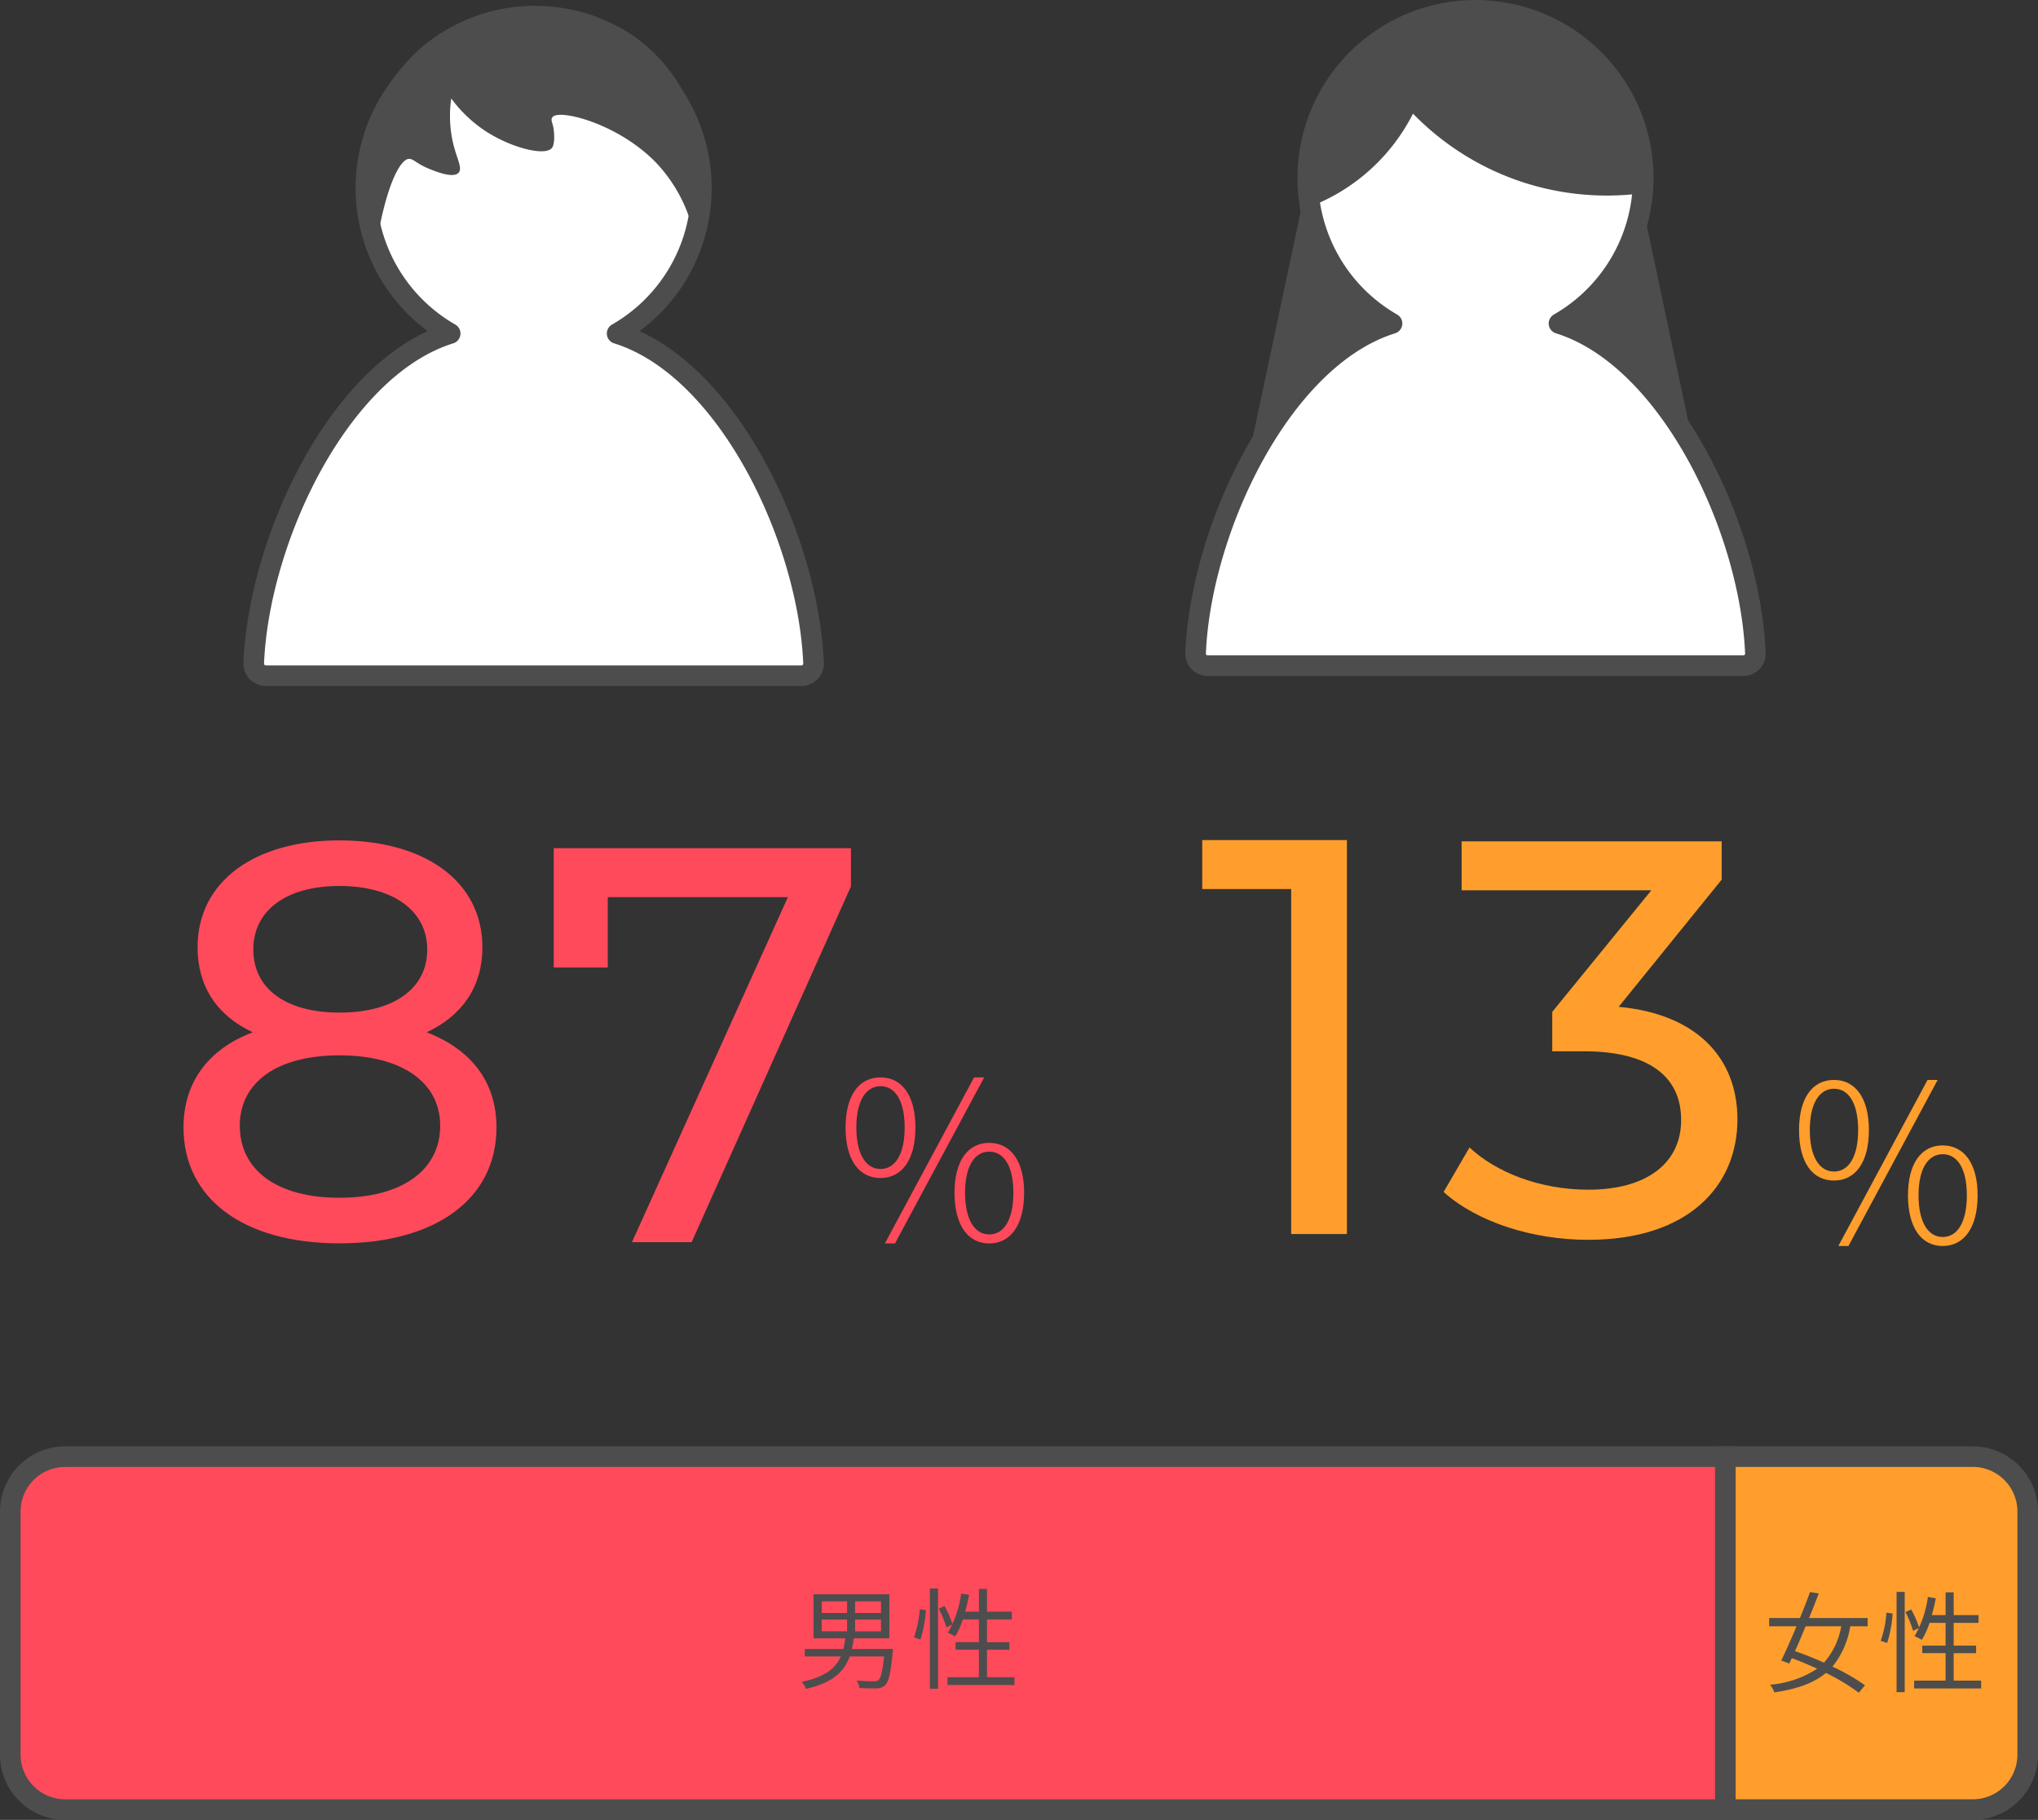 <svg xmlns="http://www.w3.org/2000/svg" width="296.882" height="265.157" viewBox="0 0 296.882 265.157">
  <rect x="0" y="0" width="296.882" height="265.157" fill="#333333" stroke="none"/>
  <g id="グループ_2692" data-name="グループ 2692" transform="translate(-9147.653 1919.552)">
    <path id="パス_5155" data-name="パス 5155" d="M.656-57.4v7.134H13.612V0H21.73V-57.4Z" transform="translate(9322.131 -1739.752)" fill="#ff9e2c"/>
    <path id="パス_5156" data-name="パス 5156" d="M25.912-33.292,40.918-51.824V-57.4H3.034v7.134H30.668L16.236-32.554v5.74h4.592c9.84,0,14.186,3.936,14.186,10,0,6.232-4.92,10.168-13.53,10.168-7.052,0-13.448-2.542-17.3-6.15L.41-6.314C5.248-1.968,13.284.656,21.484.656c14.6,0,21.73-7.872,21.73-17.548C43.214-25.748,37.392-32.226,25.912-33.292Z" transform="translate(9357.538 -1739.566)" fill="#ff9e2c"/>
    <path id="パス_5159" data-name="パス 5159" d="M8.1-9.6c3.1,0,5.088-2.624,5.088-7.36,0-4.672-1.984-7.3-5.088-7.3-3.136,0-5.088,2.624-5.088,7.3C3.008-12.224,4.96-9.6,8.1-9.6Zm0-1.312c-2.112,0-3.52-2.144-3.52-6.048s1.408-6.016,3.52-6.016c2.144,0,3.52,2.112,3.52,6.016S10.24-10.912,8.1-10.912ZM23.936-.064c3.1,0,5.088-2.656,5.088-7.392,0-4.64-1.984-7.264-5.088-7.264S18.88-12.1,18.88-7.456C18.88-2.72,20.832-.064,23.936-.064Zm0-1.312c-2.112,0-3.52-2.144-3.52-6.08,0-3.872,1.408-5.984,3.52-5.984,2.144,0,3.52,2.112,3.52,5.984C27.456-3.52,26.08-1.376,23.936-1.376ZM8.736-.064h1.472L23.2-24.256H21.728Z" transform="translate(9406.715 -1737.946)" fill="#ff9e2c"/>
    <path id="パス_3557" data-name="パス 3557" d="M54.436,48.06a24.434,24.434,0,1,0-24.323,0C14.061,53.064,2.264,77.891,1.5,96.076a1.758,1.758,0,0,0,1.753,1.839h78.04a1.757,1.757,0,0,0,1.753-1.839C82.284,77.891,70.487,53.064,54.436,48.06" transform="translate(9183.117 -1919.021)" fill="#fff"/>
    <path id="パス_3558" data-name="パス 3558" d="M54.436,48.06a24.434,24.434,0,1,0-24.323,0C14.061,53.064,2.264,77.891,1.5,96.076a1.758,1.758,0,0,0,1.753,1.839h78.04a1.757,1.757,0,0,0,1.753-1.839C82.284,77.891,70.487,53.064,54.436,48.06Z" transform="translate(9183.117 -1919.021)" fill="none" stroke="#4d4d4d" stroke-linecap="round" stroke-linejoin="round" stroke-width="3"/>
    <path id="パス_3559" data-name="パス 3559" d="M45.119,0a25.51,25.51,0,0,0-17.01,6.274c-1.545,1.381-8.791,8.215-8.145,18.146.241,3.709,1,7.813,1.95,9.578,1.471-8.435,3.448-11.641,4.59-11.7.713-.037,1.059.7,3.09,1.5.995.4,3.38,1.342,4.149.529.6-.633-.173-1.93-.706-3.972a17.557,17.557,0,0,1-.349-6.859A19.332,19.332,0,0,0,37.8,18.326c3.807,2.443,8.693,3.629,9.59,2.328.467-.678.282-2.734.061-3.387-.268-.793-.113-.9-.034-1.028.81-1.283,9.568.845,15.143,6.652A21.986,21.986,0,0,1,68.031,33.27a24.894,24.894,0,0,0,1.494-11.151c-.137-1.382-1.291-11.348-10.159-17.647A25.533,25.533,0,0,0,45.119,0" transform="translate(9180.702 -1918.701)" fill="#4d4d4d"/>
    <path id="パス_3560" data-name="パス 3560" d="M66.717,70.546l-56.581.764q4.417-20.845,8.836-41.69l47.745,4.921A18.841,18.841,0,0,0,52.064,50.5c-.964,8.913,5.2,17.707,14.652,20.044" transform="translate(9319.188 -1923.231)" fill="#4d4d4d"/>
    <path id="パス_3561" data-name="パス 3561" d="M20.5,70.546l56.581.764q-4.417-20.845-8.836-41.69L20.5,34.541A18.841,18.841,0,0,1,35.149,50.5c.964,8.913-5.2,17.707-14.652,20.044" transform="translate(9317.83 -1923.231)" fill="#4d4d4d"/>
    <path id="パス_3562" data-name="パス 3562" d="M54.436,47.124a24.434,24.434,0,1,0-24.323,0C14.061,52.128,2.264,76.955,1.5,95.14a1.758,1.758,0,0,0,1.753,1.84h78.04a1.757,1.757,0,0,0,1.753-1.84c-.762-18.185-12.559-43.011-28.611-48.015" transform="translate(9320.32 -1919.545)" fill="#fff"/>
    <path id="パス_3563" data-name="パス 3563" d="M54.436,47.124a24.434,24.434,0,1,0-24.323,0C14.061,52.128,2.264,76.955,1.5,95.14a1.758,1.758,0,0,0,1.753,1.84h78.04a1.757,1.757,0,0,0,1.753-1.84C82.284,76.955,70.487,52.128,54.436,47.124Z" transform="translate(9320.32 -1919.545)" fill="none" stroke="#4d4d4d" stroke-linecap="round" stroke-linejoin="round" stroke-width="3"/>
    <path id="パス_3564" data-name="パス 3564" d="M66.077,14.091C59.907,3.921,44.044-2.007,32.1,5.175c-8.13,4.89-12.6,14.749-11.421,24.987A28.156,28.156,0,0,0,35.661,16.617,39.457,39.457,0,0,0,50.445,26.19,39.519,39.519,0,0,0,69.1,28.21q.046-.865.093-1.73a22.923,22.923,0,0,0-3.114-12.389" transform="translate(9317.83 -1919.612)" fill="#4d4d4d"/>
    <path id="パス_5150" data-name="パス 5150" d="M0,0H36.05a8,8,0,0,1,8,8V42.8a8,8,0,0,1-8,8H0Z" transform="translate(9398.985 -1707.007)" fill="#ff9e2c"/>
    <path id="パス_5151" data-name="パス 5151" d="M0,0H36.05a8,8,0,0,1,8,8V43.423a8,8,0,0,1-8,8H0Z" transform="translate(9398.985 -1707.318)" fill="none" stroke="#4d4d4d" stroke-width="3"/>
    <path id="パス_5148" data-name="パス 5148" d="M8,0H249.833V50.8H8a8,8,0,0,1-8-8V8A8,8,0,0,1,8,0Z" transform="translate(9149 -1707.007)" fill="#ff4a5b"/>
    <path id="パス_5149" data-name="パス 5149" d="M8,0H249.833V51.423H8a8,8,0,0,1-8-8V8A8,8,0,0,1,8,0Z" transform="translate(9149.153 -1707.318)" fill="none" stroke="#4d4d4d" stroke-width="3"/>
    <path id="パス_5152" data-name="パス 5152" d="M3.664-8.864h3.7v1.712h-3.7Zm0-2.656h3.7v1.7h-3.7Zm8.64,1.7H8.528v-1.7H12.3Zm0,2.672H8.528V-8.864H12.3ZM8.048-4.576a12.09,12.09,0,0,0,.288-1.552H13.52v-6.416H2.48v6.416H7.1a11.14,11.14,0,0,1-.288,1.552H1.2v1.088H6.448C5.68-1.776,4.176-.5.752.208a3.2,3.2,0,0,1,.624,1.024C5.3.352,6.944-1.3,7.744-3.488h5.008C12.528-1.3,12.272-.32,11.9-.032c-.16.144-.336.16-.688.16-.368,0-1.408-.016-2.464-.1a2.377,2.377,0,0,1,.4,1.088c1.008.048,1.984.064,2.5.048A1.743,1.743,0,0,0,12.9.7c.512-.48.816-1.728,1.1-4.752a5.11,5.11,0,0,0,.048-.528Zm10-1.376a17.844,17.844,0,0,0,.8-4.288l-.9-.128a16.167,16.167,0,0,1-.832,4.1Zm1.376,7.168h1.184V-13.392H19.424Zm1.3-11.664a15.926,15.926,0,0,1,1.1,2.72l.9-.432a15.11,15.11,0,0,0-1.168-2.672ZM27.744-.464v-4h3.264v-1.1H27.744V-8.88H31.36v-1.136H27.744v-3.312H26.56v3.312h-2c.224-.784.416-1.616.576-2.448l-1.152-.192a15.577,15.577,0,0,1-1.936,5.712A9.334,9.334,0,0,1,23.1-6.4a11.537,11.537,0,0,0,1.12-2.48H26.56v3.312H23.168v1.1H26.56v4H21.984V.672h9.76V-.464Z" transform="translate(9263.688 -1674.718)" fill="#4d4d4d"/>
    <path id="パス_5153" data-name="パス 5153" d="M11.36-8.384a10.722,10.722,0,0,1-2.512,5.3c-1.424-.64-2.88-1.216-4.224-1.68.5-1.1,1.024-2.352,1.552-3.616Zm3.84,0v-1.2H6.672c.512-1.248.992-2.464,1.408-3.568l-1.264-.224c-.416,1.152-.928,2.464-1.472,3.792H.864v1.2H4.848C4.064-6.512,3.264-4.7,2.624-3.392l1.168.432c.112-.24.24-.512.368-.784,1.2.448,2.464.976,3.7,1.536A14.614,14.614,0,0,1,.992.128a4.272,4.272,0,0,1,.624,1.12c3.392-.5,5.792-1.392,7.52-2.832A29.537,29.537,0,0,1,13.92,1.3l.9-1.088a29.884,29.884,0,0,0-4.736-2.72,12.523,12.523,0,0,0,2.592-5.872Zm2.848,2.432a17.844,17.844,0,0,0,.8-4.288l-.9-.128a16.167,16.167,0,0,1-.832,4.1Zm1.376,7.168h1.184V-13.392H19.424Zm1.3-11.664a15.926,15.926,0,0,1,1.1,2.72l.9-.432a15.11,15.11,0,0,0-1.168-2.672ZM27.744-.464v-4h3.264v-1.1H27.744V-8.88H31.36v-1.136H27.744v-3.312H26.56v3.312h-2c.224-.784.416-1.616.576-2.448l-1.152-.192a15.577,15.577,0,0,1-1.936,5.712A9.334,9.334,0,0,1,23.1-6.4a11.537,11.537,0,0,0,1.12-2.48H26.56v3.312H23.168v1.1H26.56v4H21.984V.672h9.76V-.464Z" transform="translate(9404.511 -1674.218)" fill="#4d4d4d"/>
    <path id="パス_5157" data-name="パス 5157" d="M2.46-57.4v17.384h7.872v-10.25h26.24L13.858,0H22.55L45.756-51.824V-57.4Z" transform="translate(9225.855 -1738.568)" fill="#ff4a5b"/>
    <path id="パス_5158" data-name="パス 5158" d="M39.032-30.094c5.248-2.46,8.118-6.724,8.118-12.382,0-9.594-8.364-15.58-20.828-15.58-12.382,0-20.664,5.986-20.664,15.58,0,5.658,2.788,9.922,8.036,12.382C7.216-27.634,3.608-22.8,3.608-16.236,3.608-5.822,12.382.656,26.322.656,40.344.656,49.2-5.822,49.2-16.236,49.2-22.8,45.592-27.552,39.032-30.094Zm-12.71-21.32c7.708,0,12.792,3.526,12.792,9.266,0,5.658-4.838,9.184-12.792,9.184-7.872,0-12.546-3.526-12.546-9.184C13.776-47.888,18.614-51.414,26.322-51.414Zm0,45.428c-9.1,0-14.514-4.018-14.514-10.5,0-6.314,5.412-10.25,14.514-10.25S41-22.8,41-16.482C41-10,35.424-5.986,26.322-5.986Z" transform="translate(9170.777 -1739.052)" fill="#ff4a5b"/>
    <path id="パス_5160" data-name="パス 5160" d="M8.1-9.6c3.1,0,5.088-2.624,5.088-7.36,0-4.672-1.984-7.3-5.088-7.3-3.136,0-5.088,2.624-5.088,7.3C3.008-12.224,4.96-9.6,8.1-9.6Zm0-1.312c-2.112,0-3.52-2.144-3.52-6.048s1.408-6.016,3.52-6.016c2.144,0,3.52,2.112,3.52,6.016S10.24-10.912,8.1-10.912ZM23.936-.064c3.1,0,5.088-2.656,5.088-7.392,0-4.64-1.984-7.264-5.088-7.264S18.88-12.1,18.88-7.456C18.88-2.72,20.832-.064,23.936-.064Zm0-1.312c-2.112,0-3.52-2.144-3.52-6.08,0-3.872,1.408-5.984,3.52-5.984,2.144,0,3.52,2.112,3.52,5.984C27.456-3.52,26.08-1.376,23.936-1.376ZM8.736-.064h1.472L23.2-24.256H21.728Z" transform="translate(9267.819 -1738.317)" fill="#ff4a5b"/>
  </g>
</svg>
